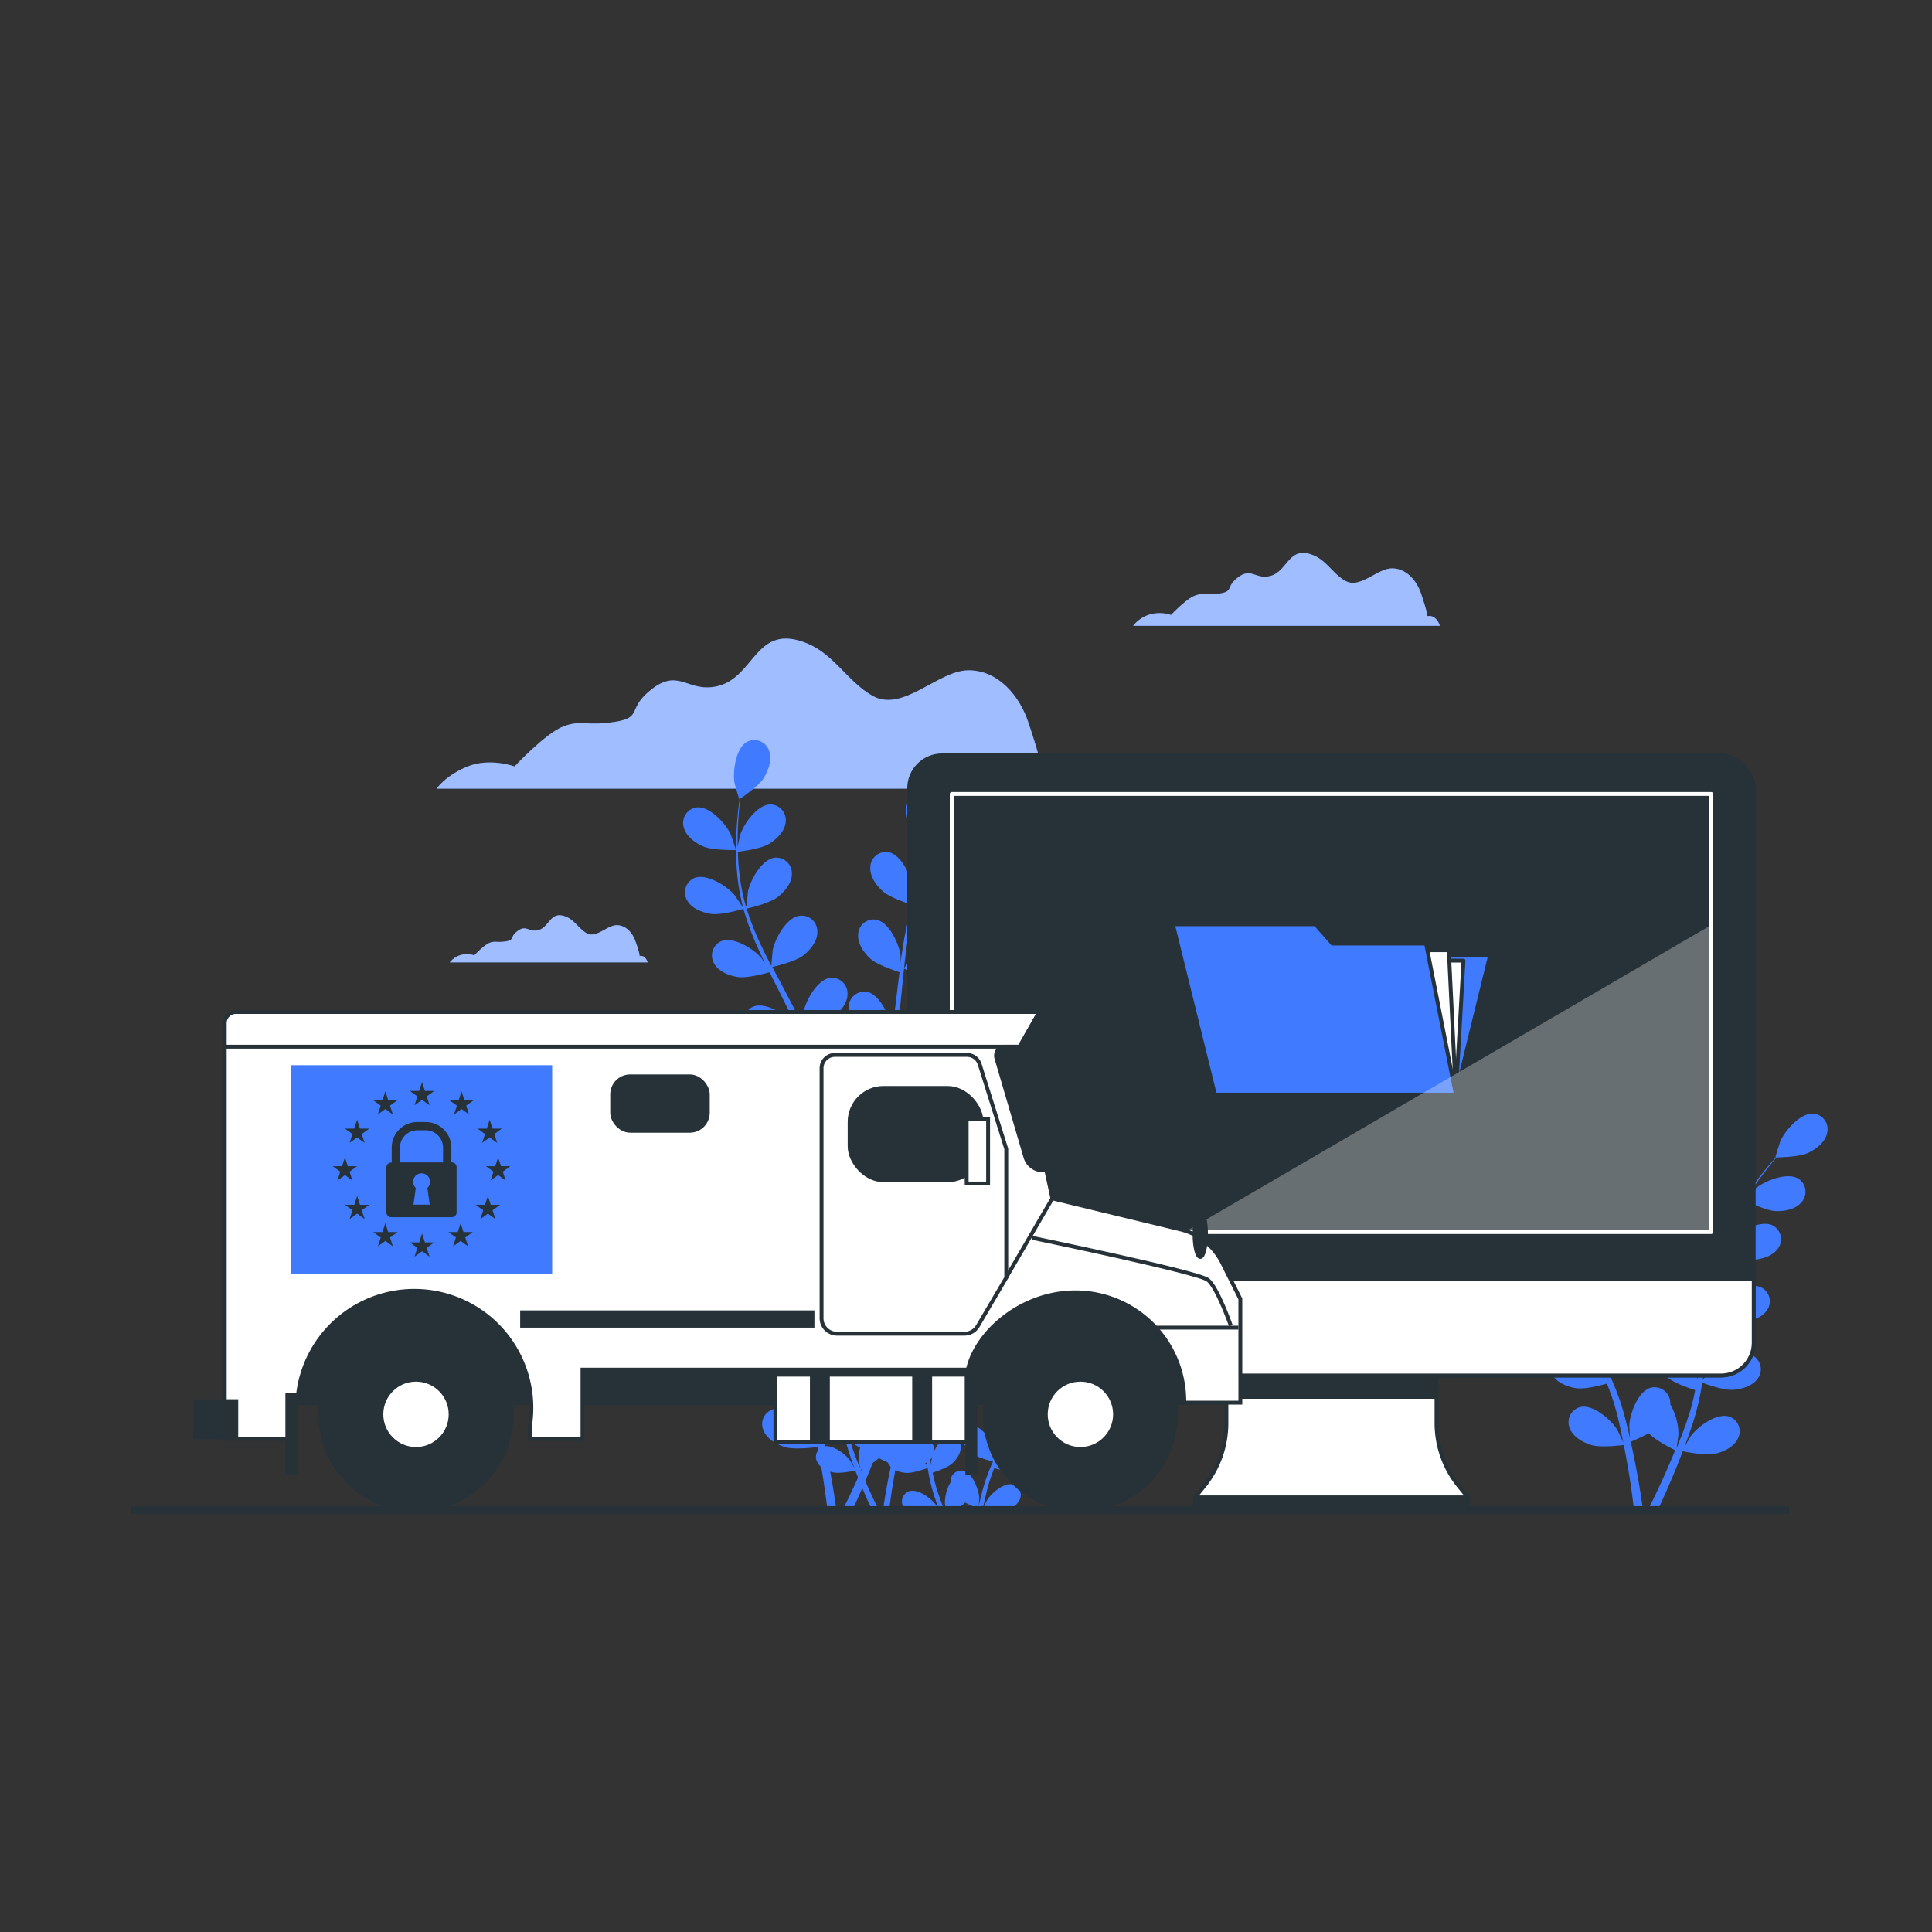 <svg xmlns="http://www.w3.org/2000/svg" xmlns:xlink="http://www.w3.org/1999/xlink" viewBox="0 0 500 500"><rect x="0" y="0" width="500" height="500" fill="#333333" stroke="none"/><defs><clipPath id="freepik--clip-path--inject-119"><path d="M371.77,368.36V350.28H317.39v18.08a25.84,25.84,0,0,1-5.77,16.25l-2.38,2.94h70.69l-2.38-2.94A25.85,25.85,0,0,1,371.77,368.36Z" style="fill:#fff;stroke:#263238;stroke-linecap:round;stroke-linejoin:round"></path></clipPath><clipPath id="freepik--clip-path-2--inject-119"><rect x="246.3" y="205.48" width="196.57" height="113.38" style="fill:#263238;stroke:#fff;stroke-linecap:round;stroke-linejoin:round"></rect></clipPath></defs><g id="freepik--Clouds--inject-119"><path d="M269.22,198.92c.9-.3-2.75-10.94-3.08-11.94-2.25-6.89-7.86-13.65-15.68-13.5s-16.84,11-24.65,6.6c-6.45-3.66-9.92-10.74-17-13.6-13.38-5.41-13.38,8.85-23.18,11.11-7.5,1.73-9.8-4.61-16.72.58s-2.31,7.49-9.8,8.65-8.65-.58-13.26,1.15-12.68,10.38-12.68,10.38-6.34-2.31-12.11,0-8.07,5.76-8.07,5.76H276.13S274.4,197.77,269.22,198.92Z" style="fill:#407BFF"></path><path d="M165.48,247.43c.28-.1-.86-3.44-1-3.75-.7-2.16-2.46-4.28-4.92-4.24s-5.28,3.47-7.73,2.08c-2-1.15-3.11-3.38-5.33-4.27-4.2-1.7-4.2,2.78-7.28,3.49-2.35.54-3.07-1.45-5.24.18s-.73,2.35-3.08,2.71-2.71-.18-4.16.36-4,3.26-4,3.26a5.93,5.93,0,0,0-3.8,0,5.68,5.68,0,0,0-2.53,1.81h51.19S167.11,247.07,165.48,247.43Z" style="fill:#407BFF"></path><path d="M369.29,159.48c.43-.15-1.35-5.33-1.5-5.81-1.1-3.35-3.83-6.65-7.64-6.57s-8.19,5.37-12,3.21c-3.14-1.78-4.83-5.23-8.27-6.62-6.51-2.63-6.52,4.31-11.29,5.41-3.64.84-4.77-2.24-8.13.28s-1.13,3.65-4.77,4.21-4.21-.28-6.46.56-6.17,5-6.17,5a9.27,9.27,0,0,0-5.89,0,8.8,8.8,0,0,0-3.93,2.81h79.4S371.81,158.92,369.29,159.48Z" style="fill:#407BFF"></path><g style="opacity:0.5"><path d="M269.22,198.92c.9-.3-2.75-10.94-3.08-11.94-2.25-6.89-7.86-13.65-15.68-13.5s-16.84,11-24.65,6.6c-6.45-3.66-9.92-10.74-17-13.6-13.38-5.41-13.38,8.85-23.18,11.11-7.5,1.73-9.8-4.61-16.72.58s-2.31,7.49-9.8,8.65-8.65-.58-13.26,1.15-12.68,10.38-12.68,10.38-6.34-2.31-12.11,0-8.07,5.76-8.07,5.76H276.13S274.4,197.77,269.22,198.92Z" style="fill:#fff"></path><path d="M165.48,247.43c.28-.1-.86-3.44-1-3.75-.7-2.16-2.46-4.28-4.92-4.24s-5.28,3.47-7.73,2.08c-2-1.15-3.11-3.38-5.33-4.27-4.2-1.7-4.2,2.78-7.28,3.49-2.35.54-3.07-1.45-5.24.18s-.73,2.35-3.08,2.71-2.71-.18-4.16.36-4,3.26-4,3.26a5.93,5.93,0,0,0-3.8,0,5.68,5.68,0,0,0-2.53,1.81h51.19S167.11,247.07,165.48,247.43Z" style="fill:#fff"></path><path d="M369.29,159.48c.43-.15-1.35-5.33-1.5-5.81-1.1-3.35-3.83-6.65-7.64-6.57s-8.19,5.37-12,3.21c-3.14-1.78-4.83-5.23-8.27-6.62-6.51-2.63-6.52,4.31-11.29,5.41-3.64.84-4.77-2.24-8.13.28s-1.13,3.65-4.77,4.21-4.21-.28-6.46.56-6.17,5-6.17,5a9.27,9.27,0,0,0-5.89,0,8.8,8.8,0,0,0-3.93,2.81h79.4S371.81,158.92,369.29,159.48Z" style="fill:#fff"></path></g></g><g id="freepik--Plants--inject-119"><path d="M451.47,309.85s1.09-4,1.13-4.26c.42-3-.54-9.13-3.63-10.62a4.06,4.06,0,0,0-5.52,2.44c-.82,2.28.23,5.06,1.47,7C446.38,306.64,451.47,309.85,451.47,309.85Z" style="fill:#407BFF"></path><path d="M390.65,308.53c2.45,1.07,8.47.94,8.47.94s-1.29-3.94-1.4-4.18c-1.32-2.76-5.49-7.32-8.89-6.86a4,4,0,0,0-3.25,5.08C386.14,305.87,388.55,307.61,390.65,308.53Z" style="fill:#407BFF"></path><path d="M400,296.33l.06,0c-.14,1-.27,2-.39,3.14-.21,2.1-.43,4.48-.49,7.08a75.67,75.67,0,0,0,.2,8.4,53.44,53.44,0,0,0,1.56,9.27l0,.11c-.53-.85-2.12-3.17-2.26-3.33-2-2.32-7.23-5.61-10.39-4.27a4.05,4.05,0,0,0-1.79,5.76c1.16,2.12,3.95,3.17,6.21,3.5,2.55.37,7.92-1.19,8.35-1.31a71.61,71.61,0,0,0,3.25,9c.74,1.71,1.54,3.41,2.36,5.1-.49-.71-.94-1.35-1-1.43-2-2.32-7.23-5.61-10.38-4.27a4.06,4.06,0,0,0-1.8,5.76c1.17,2.12,4,3.16,6.22,3.49s6.89-.9,8.11-1.24c.32.65.63,1.3,1,1.94,1.55,3.09,3.12,6.18,4.56,9.24.5,1.09,1,2.17,1.43,3.25-.43-.63-.81-1.17-.87-1.24-2-2.32-7.23-5.61-10.38-4.27a4,4,0,0,0-1.8,5.76c1.16,2.12,3.95,3.17,6.21,3.5s6.45-.79,7.9-1.19c.44,1.13.88,2.25,1.26,3.36.24.76.53,1.48.73,2.26s.43,1.52.64,2.28c.35,1.46.72,3,1,4.41.22,1,.41,1.95.6,2.91-.49-1.08-1.5-3.18-1.6-3.35-1.63-2.59-6.3-6.64-9.62-5.79a4.06,4.06,0,0,0-2.65,5.42c.83,2.27,3.43,3.73,5.61,4.4,2.41.74,7.74.06,8.4,0,.32,1.6.62,3.15.87,4.62.82,4.61,1.34,8.55,1.69,11.47h2.31c-.42-3-1.05-7.05-2-11.85-.32-1.62-.69-3.34-1.09-5.1a45,45,0,0,0,4.68-2.2c1.76,1.89,6.25,4.12,6.83,4.4-.61,1.5-1.22,3-1.82,4.32-1.84,4.26-3.56,7.81-4.87,10.43h2.52c1.2-2.56,2.66-5.81,4.22-9.64.63-1.52,1.27-3.16,1.91-4.85.65.13,5.92,1.2,8.38.65,2.23-.51,4.93-1.77,5.92-4a4,4,0,0,0-2.23-5.6c-3.25-1.09-8.21,2.59-10,5.06-.1.14-1.09,1.85-1.69,2.93.25-.69.51-1.36.77-2.08.52-1.41,1-2.83,1.51-4.36.23-.75.45-1.51.68-2.27s.4-1.58.61-2.37c.44-1.86.8-3.76,1.12-5.68,1.23.45,5.65,2,7.94,1.83s5.14-1,6.46-3a4.06,4.06,0,0,0-1.36-5.88c-3-1.57-8.5,1.33-10.67,3.49-.14.13-1.52,1.85-2.26,2.82.18-1.16.37-2.32.52-3.49.42-3.4.74-6.85,1.07-10.29l.33-3.16c.44.17,5.65,2.11,8.22,1.93,2.28-.16,5.14-1,6.46-3a4,4,0,0,0-1.37-5.87c-3-1.57-8.5,1.32-10.67,3.48-.16.16-2.15,2.64-2.62,3.3.25-2.31.51-4.62.86-6.88a71.82,71.82,0,0,1,2-9.05c.2.08,5.64,2.13,8.26,1.95,2.28-.16,5.14-1,6.46-3a4.05,4.05,0,0,0-1.36-5.87c-3-1.57-8.51,1.32-10.67,3.48-.15.14-1.66,2-2.36,3l-.17-.09a52.19,52.19,0,0,1,3.59-8.6c.78-1.52,1.61-2.93,2.45-4.29,1,.49,5.44,2.66,7.82,2.75s5.22-.43,6.75-2.3a4.05,4.05,0,0,0-.7-6c-2.86-1.89-8.6.39-11,2.29-.13.11-1.34,1.31-2.21,2.19.39-.6.78-1.24,1.16-1.81,1.44-2.16,2.88-4.05,4.18-5.71.74-.94,1.43-1.77,2.08-2.55,1.21,0,6.06-.17,8.18-1.16s4.43-2.78,4.93-5.15a4.05,4.05,0,0,0-3.39-5c-3.41-.37-7.46,4.3-8.7,7.1-.11.24-1.36,4.21-1.29,4.21h.07c-.64.73-1.33,1.52-2.06,2.4-1.33,1.64-2.82,3.5-4.3,5.64a72.23,72.23,0,0,0-4.47,7.11,53,53,0,0,0-3.82,8.59l0,.11c0-1,0-3.81-.05-4-.4-3-2.94-8.66-6.31-9.28a4,4,0,0,0-4.67,3.81c-.2,2.41,1.55,4.82,3.25,6.35,1.92,1.71,7.26,3.37,7.68,3.51a72.14,72.14,0,0,0-2.25,9.3c-.33,1.83-.6,3.69-.85,5.56,0-.87,0-1.65-.05-1.76-.39-3-2.93-8.66-6.3-9.28a4.06,4.06,0,0,0-4.68,3.81c-.19,2.41,1.55,4.82,3.26,6.34s6.25,3.06,7.45,3.44c-.09.72-.19,1.43-.27,2.15-.41,3.44-.81,6.87-1.3,10.22-.17,1.19-.38,2.34-.59,3.5,0-.77,0-1.42,0-1.52-.4-3-2.94-8.66-6.31-9.28a4.06,4.06,0,0,0-4.68,3.81c-.19,2.41,1.55,4.82,3.26,6.35s5.81,2.9,7.23,3.36c-.25,1.18-.49,2.37-.79,3.5-.22.77-.38,1.52-.64,2.28s-.49,1.51-.73,2.26c-.51,1.41-1,2.87-1.57,4.24-.37.95-.73,1.86-1.1,2.77.19-1.18.5-3.49.5-3.68a15.67,15.67,0,0,0-2.11-7.66,5.43,5.43,0,0,0-.05-.9,4.07,4.07,0,0,0-5-3.44c-3.31.89-5.41,6.7-5.57,9.75,0,.18.11,2.15.21,3.39-.17-.72-.32-1.42-.51-2.16-.34-1.47-.73-2.92-1.14-4.48-.23-.75-.46-1.5-.69-2.27s-.53-1.53-.8-2.31c-.65-1.79-1.41-3.57-2.2-5.35,1.28-.31,5.81-1.47,7.64-2.86s3.73-3.67,3.71-6.09a4,4,0,0,0-4.37-4.15c-3.41.37-6.37,5.8-7,8.79,0,.19-.24,2.39-.33,3.6-.49-1.07-1-2.13-1.5-3.19-1.52-3.07-3.16-6.13-4.77-9.18-.5-.94-1-1.88-1.47-2.81.46-.11,5.88-1.36,7.91-2.93,1.82-1.39,3.74-3.67,3.72-6.08a4.06,4.06,0,0,0-4.38-4.16c-3.4.37-6.36,5.8-7,8.8,0,.22-.33,3.39-.36,4.2-1.07-2.07-2.12-4.14-3.08-6.22a72.27,72.27,0,0,1-3.34-8.63c.21-.05,5.88-1.34,8-2.94,1.81-1.39,3.73-3.67,3.71-6.09a4.06,4.06,0,0,0-4.38-4.15c-3.4.37-6.36,5.8-7,8.8,0,.19-.26,2.6-.33,3.75l-.2,0a51.66,51.66,0,0,1-1.74-9.14c-.19-1.71-.28-3.34-.33-4.94,1.08-.13,6-.78,8.05-2s4.11-3.23,4.36-5.64a4.07,4.07,0,0,0-3.9-4.61c-3.42,0-7,5.07-7.9,8-.05.15-.39,1.82-.63,3,0-.72,0-1.46,0-2.15,0-2.6.17-5,.33-7.07.1-1.19.22-2.27.34-3.27,1-.69,5-3.48,6.17-5.48s2.16-4.77,1.27-7a4.06,4.06,0,0,0-5.58-2.29c-3,1.57-3.84,7.7-3.34,10.72C398.78,292.37,399.92,296.37,400,296.33Z" style="fill:#407BFF"></path><path d="M242.84,220.39s1.09-4,1.13-4.26c.42-3-.55-9.13-3.63-10.62a4,4,0,0,0-5.52,2.44c-.83,2.27.22,5.06,1.46,7C237.74,217.18,242.83,220.38,242.84,220.39Z" style="fill:#407BFF"></path><path d="M182,219.06c2.46,1.08,8.47.94,8.48.94s-1.29-3.93-1.41-4.17c-1.32-2.76-5.49-7.32-8.88-6.86a4.06,4.06,0,0,0-3.26,5.08C177.51,216.4,179.92,218.15,182,219.06Z" style="fill:#407BFF"></path><path d="M191.34,206.87l.06,0c-.13,1-.26,2-.39,3.14-.2,2.1-.42,4.47-.48,7.07a71.06,71.06,0,0,0,.2,8.4,52.31,52.31,0,0,0,1.55,9.27s0,.08,0,.11c-.54-.85-2.13-3.16-2.27-3.33-2-2.31-7.23-5.6-10.38-4.27a4.06,4.06,0,0,0-1.8,5.76c1.17,2.12,4,3.17,6.22,3.5,2.55.37,7.91-1.18,8.34-1.31a71.25,71.25,0,0,0,3.26,9c.73,1.71,1.53,3.41,2.35,5.1-.49-.72-.93-1.36-1-1.44-2-2.31-7.23-5.61-10.39-4.27a4.06,4.06,0,0,0-1.79,5.76c1.16,2.12,3.95,3.17,6.21,3.5s6.9-.9,8.11-1.24l1,1.94c1.56,3.09,3.12,6.17,4.56,9.24.51,1.08,1,2.16,1.44,3.25-.44-.64-.81-1.17-.88-1.25-2-2.31-7.22-5.6-10.38-4.26a4,4,0,0,0-1.79,5.76c1.16,2.11,3.95,3.16,6.21,3.49s6.45-.78,7.89-1.18c.44,1.12.89,2.25,1.27,3.35.24.77.53,1.48.73,2.26l.63,2.28c.35,1.47.72,3,1,4.41.22,1,.41,1.95.61,2.91-.49-1.08-1.5-3.18-1.61-3.34-1.63-2.59-6.3-6.64-9.62-5.79a4,4,0,0,0-2.64,5.42c.83,2.27,3.42,3.73,5.61,4.4,2.41.73,7.73.06,8.4,0,.32,1.59.61,3.14.87,4.61.81,4.62,1.34,8.55,1.69,11.48h2.3c-.41-3-1-7.05-2-11.85-.32-1.62-.69-3.34-1.09-5.11a42.68,42.68,0,0,0,4.69-2.2c1.75,1.9,6.25,4.12,6.83,4.4-.61,1.51-1.22,3-1.82,4.33-1.85,4.26-3.56,7.8-4.88,10.43h2.52c1.2-2.56,2.67-5.82,4.23-9.64.63-1.52,1.27-3.17,1.91-4.86.64.14,5.92,1.21,8.37.65,2.23-.5,4.93-1.76,5.93-4a4.06,4.06,0,0,0-2.24-5.61c-3.25-1.09-8.2,2.6-10,5.06-.11.15-1.09,1.85-1.7,2.94.26-.69.52-1.36.78-2.08.51-1.41,1-2.84,1.51-4.37.22-.75.45-1.5.68-2.27s.4-1.57.61-2.37c.44-1.85.79-3.75,1.11-5.68,1.24.45,5.66,2,8,1.83s5.14-1,6.46-3a4.06,4.06,0,0,0-1.36-5.88c-3.05-1.57-8.51,1.32-10.68,3.48-.13.14-1.51,1.86-2.25,2.82.18-1.16.37-2.31.51-3.49.42-3.39.74-6.85,1.08-10.29.1-1.05.22-2.1.33-3.15.44.16,5.65,2.1,8.21,1.92,2.28-.16,5.14-1,6.46-3a4.06,4.06,0,0,0-1.36-5.88c-3-1.57-8.5,1.33-10.67,3.48-.17.17-2.15,2.65-2.62,3.31.24-2.32.51-4.62.86-6.88a71.43,71.43,0,0,1,2-9.05c.21.08,5.64,2.13,8.27,1.94,2.28-.16,5.14-1,6.46-3a4.06,4.06,0,0,0-1.37-5.88c-3-1.57-8.5,1.33-10.67,3.48-.14.15-1.65,2-2.35,2.95l-.18-.09a52.09,52.09,0,0,1,3.6-8.59c.78-1.52,1.61-2.94,2.44-4.3,1,.49,5.45,2.66,7.83,2.76s5.22-.43,6.75-2.3a4.05,4.05,0,0,0-.71-6c-2.85-1.9-8.6.38-11,2.29-.13.1-1.33,1.3-2.2,2.19.39-.61.78-1.24,1.16-1.82,1.43-2.15,2.88-4,4.17-5.7.75-.94,1.44-1.78,2.09-2.55,1.2,0,6.05-.17,8.17-1.16s4.43-2.79,4.93-5.15a4,4,0,0,0-3.39-5c-3.4-.37-7.45,4.3-8.69,7.09-.11.24-1.36,4.21-1.3,4.21h.08c-.65.73-1.33,1.53-2.06,2.41-1.33,1.63-2.82,3.49-4.31,5.63a72.43,72.43,0,0,0-4.47,7.12,52.62,52.62,0,0,0-3.81,8.59l0,.11c0-1,0-3.81-.06-4-.39-3-2.93-8.66-6.3-9.29a4.06,4.06,0,0,0-4.68,3.82c-.2,2.41,1.55,4.82,3.26,6.34,1.92,1.72,7.25,3.38,7.68,3.51a71.91,71.91,0,0,0-2.26,9.31c-.32,1.83-.6,3.69-.85,5.55,0-.87,0-1.64,0-1.75-.39-3-2.94-8.67-6.31-9.29a4,4,0,0,0-4.67,3.81c-.2,2.41,1.55,4.83,3.25,6.35s6.25,3,7.45,3.44c-.08.71-.18,1.43-.27,2.14-.41,3.44-.8,6.87-1.29,10.23-.18,1.18-.39,2.34-.6,3.5,0-.77,0-1.42,0-1.52-.39-3-2.94-8.67-6.3-9.29a4.05,4.05,0,0,0-4.68,3.82c-.2,2.41,1.55,4.82,3.25,6.34s5.81,2.9,7.24,3.37c-.25,1.18-.5,2.36-.79,3.49-.22.77-.38,1.53-.64,2.29s-.49,1.51-.73,2.25c-.52,1.42-1,2.88-1.58,4.25-.36,1-.73,1.85-1.09,2.76.18-1.17.5-3.48.5-3.68a15.81,15.81,0,0,0-2.11-7.66,4.44,4.44,0,0,0-.06-.89,4,4,0,0,0-4.95-3.44c-3.32.88-5.42,6.69-5.57,9.75,0,.18.11,2.14.2,3.38-.17-.72-.32-1.42-.5-2.16-.35-1.46-.74-2.91-1.15-4.48-.23-.74-.45-1.5-.68-2.26s-.54-1.54-.8-2.32c-.66-1.79-1.41-3.57-2.21-5.35,1.29-.3,5.82-1.46,7.64-2.86s3.74-3.67,3.72-6.08a4.06,4.06,0,0,0-4.38-4.15c-3.41.37-6.36,5.79-7,8.79,0,.18-.24,2.38-.33,3.59-.48-1.06-1-2.13-1.49-3.19-1.52-3.06-3.16-6.12-4.78-9.18-.5-.93-1-1.87-1.47-2.81.46-.1,5.88-1.36,7.92-2.92,1.81-1.39,3.74-3.67,3.72-6.09A4.06,4.06,0,0,0,207,237c-3.41.37-6.36,5.8-7,8.79-.05.23-.33,3.39-.37,4.2-1.07-2.06-2.12-4.13-3.07-6.21a70.74,70.74,0,0,1-3.34-8.64c.21,0,5.87-1.33,8-2.94,1.81-1.39,3.74-3.66,3.72-6.08a4.06,4.06,0,0,0-4.38-4.15c-3.41.37-6.36,5.79-7,8.79,0,.2-.26,2.61-.34,3.76l-.19,0a52.73,52.73,0,0,1-1.75-9.15c-.19-1.7-.27-3.34-.32-4.93,1.08-.13,6-.79,8-2s4.12-3.24,4.37-5.64a4.06,4.06,0,0,0-3.9-4.61c-3.43,0-7,5.06-7.9,8-.06.16-.4,1.83-.63,3,0-.72,0-1.46,0-2.15,0-2.59.17-5,.34-7.06.1-1.19.21-2.27.33-3.28,1-.68,5-3.48,6.17-5.48s2.17-4.76,1.28-7a4.05,4.05,0,0,0-5.58-2.29c-3.05,1.57-3.85,7.69-3.34,10.71C190.14,202.9,191.29,206.9,191.34,206.87Z" style="fill:#407BFF"></path><path d="M242.84,310.39s1.09-4,1.13-4.26c.42-3-.55-9.13-3.63-10.62a4,4,0,0,0-5.52,2.44c-.83,2.27.22,5.06,1.46,7C237.74,307.18,242.83,310.38,242.84,310.39Z" style="fill:#407BFF"></path><path d="M182,309.06c2.46,1.08,8.47.94,8.48.94s-1.29-3.93-1.41-4.17c-1.32-2.76-5.49-7.32-8.88-6.86a4.06,4.06,0,0,0-3.26,5.08C177.51,306.4,179.92,308.15,182,309.06Z" style="fill:#407BFF"></path><path d="M191.34,296.87l.06,0c-.13,1-.26,2-.39,3.14-.2,2.1-.42,4.47-.48,7.07a71.06,71.06,0,0,0,.2,8.4,52.31,52.31,0,0,0,1.55,9.27s0,.08,0,.11c-.54-.85-2.13-3.16-2.27-3.33-2-2.31-7.23-5.6-10.38-4.27a4.06,4.06,0,0,0-1.8,5.76c1.17,2.12,4,3.17,6.22,3.5,2.55.37,7.91-1.18,8.34-1.31a71.25,71.25,0,0,0,3.26,9c.73,1.71,1.53,3.41,2.35,5.1-.49-.72-.93-1.36-1-1.44-2-2.31-7.23-5.61-10.39-4.27a4.06,4.06,0,0,0-1.79,5.76c1.16,2.12,3.95,3.17,6.21,3.5s6.9-.9,8.11-1.24l1,1.94c1.56,3.09,3.12,6.17,4.56,9.24.51,1.08,1,2.16,1.44,3.25-.44-.64-.81-1.17-.88-1.25-2-2.31-7.22-5.6-10.38-4.26a4,4,0,0,0-1.79,5.76c1.16,2.11,3.95,3.16,6.21,3.49s6.45-.78,7.89-1.18c.44,1.12.89,2.25,1.27,3.35.24.77.53,1.48.73,2.26l.63,2.28c.35,1.47.72,3,1,4.41.22,1,.41,1.95.61,2.91-.49-1.08-1.5-3.18-1.61-3.34-1.63-2.59-6.3-6.64-9.62-5.79a4,4,0,0,0-2.64,5.42c.83,2.27,3.42,3.73,5.61,4.4,2.41.73,7.73.06,8.4,0,.32,1.59.61,3.14.87,4.61.81,4.62,1.34,8.55,1.69,11.48h2.3c-.41-3-1-7.05-2-11.85-.32-1.62-.69-3.34-1.09-5.11a42.68,42.68,0,0,0,4.69-2.2c1.75,1.9,6.25,4.12,6.83,4.4-.61,1.51-1.22,3-1.82,4.33-1.85,4.26-3.56,7.8-4.88,10.43h2.52c1.2-2.56,2.67-5.82,4.23-9.64.63-1.52,1.27-3.17,1.91-4.86.64.14,5.92,1.21,8.37.65,2.23-.5,4.93-1.76,5.93-4a4.06,4.06,0,0,0-2.24-5.61c-3.25-1.09-8.2,2.6-10,5.06-.11.15-1.09,1.85-1.7,2.94.26-.69.52-1.36.78-2.08.51-1.41,1-2.84,1.51-4.37.22-.75.45-1.5.68-2.27s.4-1.57.61-2.37c.44-1.85.79-3.75,1.11-5.68,1.24.45,5.66,2,8,1.83s5.14-1,6.46-3a4.06,4.06,0,0,0-1.36-5.88c-3.05-1.57-8.51,1.32-10.68,3.48-.13.14-1.51,1.86-2.25,2.82.18-1.16.37-2.31.51-3.49.42-3.39.74-6.85,1.08-10.29.1-1.05.22-2.1.33-3.15.44.16,5.65,2.1,8.21,1.92,2.28-.16,5.14-1,6.46-3a4.06,4.06,0,0,0-1.36-5.88c-3-1.57-8.5,1.33-10.67,3.48-.17.17-2.15,2.65-2.62,3.31.24-2.32.51-4.62.86-6.88a71.43,71.43,0,0,1,2-9.05c.21.08,5.64,2.13,8.27,1.94,2.28-.16,5.14-1,6.46-3a4.06,4.06,0,0,0-1.37-5.88c-3-1.57-8.5,1.33-10.67,3.48-.14.15-1.65,2-2.35,2.95l-.18-.09a52.09,52.09,0,0,1,3.6-8.59c.78-1.52,1.61-2.94,2.44-4.3,1,.49,5.45,2.66,7.83,2.76s5.22-.43,6.75-2.3a4.05,4.05,0,0,0-.71-6c-2.85-1.9-8.6.38-11,2.29-.13.1-1.33,1.3-2.2,2.19.39-.61.78-1.24,1.16-1.82,1.43-2.15,2.88-4,4.17-5.7.75-.94,1.44-1.78,2.09-2.55,1.2,0,6.05-.17,8.17-1.16s4.43-2.79,4.93-5.15a4,4,0,0,0-3.39-5c-3.4-.37-7.45,4.3-8.69,7.09-.11.24-1.36,4.21-1.3,4.21h.08c-.65.73-1.33,1.53-2.06,2.41-1.33,1.63-2.82,3.49-4.31,5.63a72.43,72.43,0,0,0-4.47,7.12,52.62,52.62,0,0,0-3.81,8.59l0,.11c0-1,0-3.81-.06-4-.39-3-2.93-8.66-6.3-9.29a4.06,4.06,0,0,0-4.68,3.82c-.2,2.41,1.55,4.82,3.26,6.34,1.92,1.72,7.25,3.38,7.68,3.51a71.91,71.91,0,0,0-2.26,9.31c-.32,1.83-.6,3.69-.85,5.55,0-.87,0-1.64,0-1.75-.39-3-2.94-8.67-6.31-9.29a4,4,0,0,0-4.67,3.81c-.2,2.41,1.55,4.83,3.25,6.35s6.25,3.05,7.45,3.44c-.08.71-.18,1.43-.27,2.14-.41,3.44-.8,6.87-1.29,10.23-.18,1.18-.39,2.34-.6,3.5,0-.77,0-1.42,0-1.52-.39-3-2.94-8.67-6.3-9.29a4.05,4.05,0,0,0-4.68,3.82c-.2,2.41,1.55,4.82,3.25,6.34s5.81,2.9,7.24,3.37c-.25,1.18-.5,2.36-.79,3.49-.22.77-.38,1.53-.64,2.29s-.49,1.51-.73,2.25c-.52,1.42-1,2.88-1.58,4.25-.36,1-.73,1.85-1.09,2.76.18-1.17.5-3.48.5-3.68a15.81,15.81,0,0,0-2.11-7.66,4.44,4.44,0,0,0-.06-.89,4,4,0,0,0-4.95-3.44c-3.32.88-5.42,6.69-5.57,9.75,0,.18.11,2.14.2,3.38-.17-.72-.32-1.42-.5-2.16-.35-1.46-.74-2.91-1.15-4.48-.23-.74-.45-1.5-.68-2.26s-.54-1.54-.8-2.32c-.66-1.79-1.41-3.57-2.21-5.35,1.29-.3,5.82-1.46,7.64-2.86s3.74-3.67,3.72-6.08a4.06,4.06,0,0,0-4.38-4.15c-3.41.37-6.36,5.79-7,8.79,0,.18-.24,2.38-.33,3.59-.48-1.06-1-2.13-1.49-3.19-1.52-3.06-3.16-6.12-4.78-9.18-.5-.93-1-1.87-1.47-2.81.46-.1,5.88-1.36,7.92-2.92,1.81-1.4,3.74-3.67,3.72-6.09A4.06,4.06,0,0,0,207,327c-3.41.37-6.36,5.8-7,8.79-.05.23-.33,3.39-.37,4.2-1.07-2.06-2.12-4.13-3.07-6.21a70.74,70.74,0,0,1-3.34-8.64c.21-.05,5.87-1.33,8-2.94,1.81-1.39,3.74-3.66,3.72-6.08a4.06,4.06,0,0,0-4.38-4.15c-3.41.37-6.36,5.79-7,8.79,0,.2-.26,2.61-.34,3.76l-.19,0a52.73,52.73,0,0,1-1.75-9.15c-.19-1.7-.27-3.34-.32-4.93,1.08-.13,6-.79,8-2s4.12-3.24,4.37-5.64a4.06,4.06,0,0,0-3.9-4.61c-3.43,0-7,5.06-7.9,8-.06.16-.4,1.83-.63,3,0-.72,0-1.46,0-2.15,0-2.59.17-5,.34-7.06.1-1.19.21-2.27.33-3.28,1-.68,5-3.48,6.17-5.48s2.17-4.76,1.28-7a4.05,4.05,0,0,0-5.58-2.29c-3.05,1.57-3.85,7.69-3.34,10.71C190.14,292.9,191.29,296.9,191.34,296.87Z" style="fill:#407BFF"></path><path d="M210.24,335s-.75-2.76-.78-2.95c-.29-2.09.38-6.32,2.51-7.35a2.82,2.82,0,0,1,3.83,1.69c.57,1.57-.16,3.5-1,4.83C213.77,332.79,210.25,335,210.24,335Z" style="fill:#407BFF"></path><path d="M252.38,334.1c-1.71.74-5.87.65-5.87.65s.89-2.73,1-2.89c.91-1.92,3.8-5.07,6.16-4.76a2.81,2.81,0,0,1,2.25,3.52C255.5,332.25,253.83,333.46,252.38,334.1Z" style="fill:#407BFF"></path><path d="M245.91,325.65l0,0c.1.67.19,1.39.27,2.18.15,1.45.3,3.1.34,4.9a52.85,52.85,0,0,1-.14,5.82,36,36,0,0,1-1.08,6.42.19.19,0,0,0,0,.07c.37-.58,1.47-2.19,1.57-2.3,1.38-1.6,5-3.89,7.19-3a2.81,2.81,0,0,1,1.24,4c-.8,1.47-2.73,2.2-4.3,2.42-1.77.26-5.48-.82-5.78-.9a51.26,51.26,0,0,1-2.25,6.23c-.52,1.19-1.07,2.37-1.64,3.54.34-.5.65-.94.7-1,1.39-1.6,5-3.88,7.19-2.95a2.8,2.8,0,0,1,1.25,4c-.81,1.46-2.74,2.19-4.31,2.42s-4.78-.63-5.62-.86l-.66,1.34c-1.08,2.14-2.16,4.28-3.16,6.4-.35.75-.67,1.5-1,2.25l.6-.86c1.39-1.6,5-3.88,7.19-2.95a2.8,2.8,0,0,1,1.25,4c-.81,1.46-2.74,2.19-4.31,2.42s-4.46-.54-5.46-.82c-.31.78-.62,1.55-.88,2.32-.17.53-.37,1-.51,1.57s-.29,1-.44,1.58c-.24,1-.5,2.05-.71,3.05-.15.69-.29,1.35-.42,2,.34-.75,1-2.21,1.11-2.32,1.13-1.79,4.36-4.6,6.66-4a2.81,2.81,0,0,1,1.84,3.75c-.58,1.58-2.38,2.59-3.89,3.05-1.67.51-5.36,0-5.82,0-.22,1.1-.42,2.18-.6,3.2-.56,3.19-.93,5.92-1.17,8h-1.6c.29-2.07.73-4.89,1.39-8.21.22-1.12.48-2.32.75-3.54a29.32,29.32,0,0,1-3.24-1.52,21.07,21.07,0,0,1-4.73,3.05c.42,1,.84,2.05,1.26,3,1.28,2.95,2.46,5.41,3.38,7.23h-1.75c-.83-1.78-1.85-4-2.93-6.68-.43-1.06-.88-2.19-1.32-3.36-.45.09-4.1.83-5.8.45s-3.42-1.23-4.11-2.75a2.81,2.81,0,0,1,1.55-3.88c2.25-.76,5.69,1.8,6.94,3.5.08.1.76,1.28,1.18,2l-.54-1.44c-.36-1-.68-2-1-3-.16-.52-.31-1-.47-1.57s-.28-1.09-.43-1.65c-.3-1.28-.55-2.6-.77-3.93-.86.31-3.92,1.38-5.5,1.27s-3.56-.69-4.48-2.1a2.81,2.81,0,0,1,1-4.07c2.1-1.09,5.89.92,7.39,2.41.09.1,1.05,1.29,1.56,2-.12-.81-.25-1.6-.35-2.42-.3-2.35-.52-4.74-.75-7.13-.07-.73-.15-1.46-.23-2.18-.3.11-3.91,1.46-5.69,1.33-1.58-.11-3.56-.69-4.47-2.09a2.81,2.81,0,0,1,.94-4.08c2.11-1.08,5.89.92,7.39,2.42.12.11,1.49,1.83,1.82,2.28-.17-1.6-.35-3.19-.6-4.76a48.05,48.05,0,0,0-1.37-6.27c-.14.06-3.9,1.48-5.72,1.35-1.58-.11-3.56-.69-4.48-2.1a2.81,2.81,0,0,1,.95-4.07c2.11-1.09,5.89.92,7.39,2.41.1.1,1.15,1.41,1.63,2.05l.12-.07a35.52,35.52,0,0,0-2.49-5.95c-.54-1.05-1.11-2-1.69-3-.68.33-3.77,1.84-5.42,1.9s-3.62-.29-4.68-1.59a2.81,2.81,0,0,1,.49-4.15c2-1.31,6,.27,7.61,1.59.09.07.93.9,1.53,1.51l-.8-1.25c-1-1.5-2-2.81-2.89-4-.52-.65-1-1.22-1.45-1.76-.83,0-4.19-.12-5.66-.81s-3.07-1.92-3.42-3.56a2.81,2.81,0,0,1,2.35-3.46c2.36-.26,5.16,3,6,4.91.07.17.93,2.92.89,2.92h0c.45.51.92,1.06,1.42,1.67.93,1.13,2,2.42,3,3.9a50.6,50.6,0,0,1,3.09,4.93,35.94,35.94,0,0,1,2.65,5.95s0,.05,0,.08c0-.7,0-2.64,0-2.79.27-2.1,2-6,4.36-6.44a2.81,2.81,0,0,1,3.24,2.64c.14,1.67-1.07,3.35-2.25,4.4-1.33,1.19-5,2.34-5.32,2.43a49,49,0,0,1,1.56,6.45c.23,1.27.41,2.55.59,3.85,0-.61,0-1.14,0-1.22.27-2.1,2-6,4.37-6.43a2.81,2.81,0,0,1,3.24,2.64c.13,1.67-1.08,3.34-2.26,4.39s-4.33,2.12-5.16,2.38c.06.5.13,1,.19,1.49.28,2.38.56,4.76.9,7.09.11.82.26,1.62.41,2.42,0-.53,0-1,0-1.05.27-2.1,2-6,4.36-6.44a2.81,2.81,0,0,1,3.24,2.65c.14,1.67-1.07,3.34-2.25,4.39s-4,2-5,2.33c.17.82.34,1.64.55,2.43.15.53.26,1.05.44,1.58s.34,1,.5,1.56c.36,1,.72,2,1.09,2.94l.76,1.92c-.12-.82-.34-2.42-.34-2.55a10.78,10.78,0,0,1,1.46-5.31,2.59,2.59,0,0,1,0-.62,2.8,2.8,0,0,1,3.43-2.38c2.29.61,3.75,4.63,3.86,6.75,0,.13-.08,1.49-.14,2.35.11-.5.22-1,.34-1.5.24-1,.51-2,.8-3.1.16-.52.31-1,.47-1.57s.37-1.07.56-1.61c.45-1.24,1-2.47,1.52-3.7-.88-.21-4-1-5.29-2s-2.58-2.54-2.57-4.22a2.8,2.8,0,0,1,3-2.87c2.36.25,4.41,4,4.84,6.09,0,.13.16,1.65.22,2.49.34-.74.67-1.48,1-2.21,1-2.13,2.19-4.24,3.31-6.36.34-.65.68-1.3,1-1.95-.31-.07-4.07-.94-5.48-2S232,351.07,232,349.4a2.82,2.82,0,0,1,3-2.88c2.36.26,4.4,4,4.83,6.09,0,.16.23,2.35.26,2.91.74-1.43,1.47-2.86,2.13-4.3a50.68,50.68,0,0,0,2.31-6c-.15,0-4.07-.93-5.51-2-1.26-1-2.59-2.54-2.58-4.21a2.81,2.81,0,0,1,3-2.88c2.36.26,4.41,4,4.84,6.09,0,.14.18,1.81.23,2.6l.14,0a36.35,36.35,0,0,0,1.2-6.34c.14-1.18.2-2.31.23-3.42-.75-.09-4.16-.54-5.57-1.4s-2.85-2.24-3-3.9a2.81,2.81,0,0,1,2.69-3.2c2.38,0,4.83,3.51,5.48,5.53,0,.11.27,1.26.43,2.1,0-.49,0-1,0-1.49,0-1.79-.12-3.43-.23-4.89-.07-.83-.15-1.57-.23-2.27-.69-.47-3.44-2.41-4.28-3.79s-1.5-3.31-.88-4.86a2.8,2.8,0,0,1,3.86-1.59c2.11,1.09,2.67,5.33,2.32,7.42C246.75,322.9,246,325.67,245.91,325.65Z" style="fill:#407BFF"></path><path d="M232.54,346.63s-.75-2.77-.78-2.95c-.29-2.1.38-6.33,2.51-7.36A2.82,2.82,0,0,1,238.1,338c.57,1.58-.16,3.51-1,4.84C236.07,344.41,232.55,346.63,232.54,346.63Z" style="fill:#407BFF"></path><path d="M274.68,345.71c-1.71.75-5.87.65-5.87.65s.89-2.72,1-2.89c.91-1.91,3.8-5.07,6.16-4.75a2.81,2.81,0,0,1,2.25,3.52C277.8,343.87,276.13,345.08,274.68,345.71Z" style="fill:#407BFF"></path><path d="M249.39,380.64A2.81,2.81,0,0,0,246,383a2.56,2.56,0,0,0,0,.62,10.77,10.77,0,0,0-1.46,5.3c0,.11.12,1.05.24,1.85h2.38a12.51,12.51,0,0,0,2.63-1.92,30.12,30.12,0,0,0,3.24,1.53c0,.13-.06.26-.08.39h7.77a5.43,5.43,0,0,0,3.25-2.82,2.82,2.82,0,0,0-1.84-3.76c-2.3-.58-5.53,2.22-6.66,4-.07.11-.77,1.56-1.11,2.31.13-.66.27-1.32.42-2,.21-1,.47-2,.71-3.06.15-.52.3-1.05.44-1.58s.34-1,.51-1.56c.26-.77.57-1.55.87-2.33,1,.28,3.95,1,5.47.82s3.5-.95,4.31-2.42a2.81,2.81,0,0,0-1.25-4c-2.18-.93-5.8,1.36-7.19,3-.05.05-.3.42-.6.86.32-.75.64-1.5,1-2.25,1-2.13,2.08-4.26,3.16-6.4l.66-1.35c.84.24,4,1.1,5.62.86s3.5-1,4.31-2.42a2.81,2.81,0,0,0-1.25-4c-2.18-.93-5.8,1.36-7.19,3,0,.06-.36.5-.7,1,.57-1.17,1.12-2.35,1.63-3.53a49.84,49.84,0,0,0,2.26-6.24c.29.09,4,1.17,5.78.91,1.57-.23,3.5-.95,4.3-2.42a2.81,2.81,0,0,0-1.24-4c-2.18-.93-5.81,1.35-7.19,2.95-.1.12-1.2,1.72-1.57,2.31a.24.24,0,0,1,0-.08,35.89,35.89,0,0,0,1.08-6.42,52.85,52.85,0,0,0,.14-5.82c0-1.8-.19-3.44-.34-4.9-.08-.78-.17-1.5-.27-2.17l0,0s.84-2.75.87-2.93c.35-2.09-.21-6.34-2.32-7.43a2.81,2.81,0,0,0-3.86,1.59c-.62,1.56.06,3.51.88,4.86s3.59,3.32,4.28,3.8c.08.69.16,1.44.23,2.27.11,1.45.22,3.09.23,4.89,0,.48,0,1,0,1.49-.16-.84-.4-2-.43-2.11-.65-2-3.1-5.52-5.48-5.52a2.8,2.8,0,0,0-2.69,3.19c.17,1.67,1.66,3.09,3,3.91s4.82,1.31,5.57,1.4c0,1.1-.09,2.24-.23,3.42a36.24,36.24,0,0,1-1.2,6.33h-.14c-.05-.8-.2-2.47-.23-2.6-.43-2.08-2.48-5.84-4.84-6.09a2.8,2.8,0,0,0-3,2.87c0,1.68,1.32,3.25,2.57,4.22,1.45,1.11,5.37,2,5.52,2a49.37,49.37,0,0,1-2.31,6c-.66,1.45-1.39,2.88-2.13,4.31,0-.56-.23-2.75-.26-2.91-.43-2.08-2.47-5.84-4.83-6.09a2.81,2.81,0,0,0-3,2.87c0,1.68,1.32,3.26,2.58,4.22s5.17,1.95,5.48,2c-.33.65-.67,1.3-1,1.94-1.12,2.12-2.26,4.24-3.31,6.36-.37.74-.7,1.48-1,2.21-.06-.83-.2-2.36-.22-2.49-.43-2.07-2.48-5.83-4.84-6.09a2.81,2.81,0,0,0-3,2.88c0,1.67,1.32,3.25,2.57,4.21s4.41,1.77,5.29,2c-.55,1.24-1.07,2.47-1.52,3.71-.19.54-.41,1.08-.56,1.61s-.31,1.05-.47,1.56c-.29,1.09-.56,2.09-.8,3.11-.12.51-.23,1-.34,1.49.06-.86.14-2.22.14-2.34C253.14,385.28,251.68,381.26,249.39,380.64Z" style="fill:#407BFF"></path><path d="M242.2,389.44c-1.25-1.71-4.69-4.26-6.94-3.51a2.81,2.81,0,0,0-1.55,3.88,3.39,3.39,0,0,0,.69,1H243C242.64,390.16,242.26,389.51,242.2,389.44Z" style="fill:#407BFF"></path><path d="M221.18,338.56c1.47.69,4.83.79,5.66.8.45.54.93,1.12,1.45,1.77.89,1.15,1.89,2.46,2.89,3.95l.8,1.26c-.6-.61-1.44-1.45-1.53-1.52-1.65-1.32-5.63-2.9-7.61-1.58a2.81,2.81,0,0,0-.49,4.15c1.06,1.29,3.09,1.65,4.68,1.59s4.74-1.57,5.42-1.91c.58.94,1.15,1.92,1.69,3a35.52,35.52,0,0,1,2.49,5.95l-.12.06c-.48-.63-1.53-1.94-1.63-2-1.5-1.5-5.28-3.5-7.39-2.41a2.81,2.81,0,0,0-1,4.07c.92,1.4,2.9,2,4.48,2.09,1.82.13,5.58-1.29,5.72-1.34a49.21,49.21,0,0,1,1.37,6.26c.24,1.57.43,3.17.6,4.77-.33-.45-1.71-2.17-1.82-2.29-1.5-1.49-5.28-3.5-7.39-2.41a2.8,2.8,0,0,0-.94,4.07c.91,1.41,2.89,2,4.47,2.1,1.78.12,5.39-1.22,5.69-1.34.08.73.16,1.46.23,2.19.23,2.38.45,4.77.75,7.13.1.81.23,1.61.35,2.41-.51-.66-1.47-1.86-1.56-1.95-1.5-1.5-5.29-3.5-7.39-2.41a2.81,2.81,0,0,0-.95,4.07c.92,1.4,2.9,2,4.48,2.09s4.64-.95,5.5-1.26c.22,1.33.47,2.65.77,3.93.15.55.26,1.12.43,1.64s.31,1.06.47,1.58c.36,1.06.68,2,1,3,.1.27.19.52.29.77h1.4c-.16-.4-.33-.8-.49-1.21-.37-.95-.73-2-1.09-2.94-.16-.52-.33-1-.5-1.57s-.29-1.05-.44-1.58c-.21-.78-.38-1.6-.55-2.42,1-.32,3.86-1.31,5-2.33s2.39-2.73,2.25-4.4a2.81,2.81,0,0,0-3.24-2.64c-2.33.43-4.09,4.33-4.36,6.43,0,.07,0,.52,0,1.06-.15-.81-.3-1.61-.42-2.43-.34-2.32-.61-4.7-.89-7.08-.06-.5-.13-1-.19-1.49.83-.26,4-1.31,5.16-2.38s2.39-2.73,2.26-4.4a2.82,2.82,0,0,0-3.24-2.64c-2.34.43-4.1,4.34-4.37,6.44,0,.07,0,.61,0,1.21-.18-1.29-.36-2.58-.59-3.85a50.45,50.45,0,0,0-1.56-6.44c.29-.09,4-1.25,5.32-2.43s2.39-2.73,2.25-4.4a2.8,2.8,0,0,0-3.24-2.64c-2.33.43-4.09,4.33-4.36,6.43,0,.15-.05,2.1,0,2.79,0,0,0-.05,0-.07a35.94,35.94,0,0,0-2.65-5.95,48.3,48.3,0,0,0-3.09-4.93c-1-1.48-2.06-2.77-3-3.91-.5-.61-1-1.16-1.42-1.66H227s-.82-2.75-.89-2.92c-.87-1.94-3.67-5.17-6-4.92a2.82,2.82,0,0,0-2.35,3.46C218.11,336.63,219.75,337.89,221.18,338.56Z" style="fill:#407BFF"></path></g><g id="freepik--Device--inject-119"><path d="M371.77,368.36V350.28H317.39v18.08a25.84,25.84,0,0,1-5.77,16.25l-2.38,2.94h70.69l-2.38-2.94A25.85,25.85,0,0,1,371.77,368.36Z" style="fill:#fff"></path><g style="clip-path:url(#freepik--clip-path--inject-119)"><path d="M314.06,362h61.05a25.83,25.83,0,0,1-3.34-12.66V331.22H317.39V349.3A25.82,25.82,0,0,1,314.06,362Z" style="fill:#263238"></path></g><path d="M371.77,368.36V350.28H317.39v18.08a25.84,25.84,0,0,1-5.77,16.25l-2.38,2.94h70.69l-2.38-2.94A25.85,25.85,0,0,1,371.77,368.36Z" style="fill:none;stroke:#263238;stroke-linecap:round;stroke-linejoin:round"></path><rect x="235.3" y="195.5" width="218.56" height="160.48" rx="8.48" style="fill:#263238;stroke:#263238;stroke-linecap:round;stroke-linejoin:round"></rect><path d="M235.3,331H453.86a0,0,0,0,1,0,0V347.5a8.48,8.48,0,0,1-8.48,8.48H243.79a8.48,8.48,0,0,1-8.48-8.48V331A0,0,0,0,1,235.3,331Z" style="fill:#fff;stroke:#263238;stroke-linecap:round;stroke-linejoin:round"></path><rect x="246.3" y="205.48" width="196.57" height="113.38" style="fill:#263238"></rect><g style="clip-path:url(#freepik--clip-path-2--inject-119)"><polygon points="376.78 283.29 385.64 247.24 358.76 247.24 376.78 283.29" style="fill:#407BFF;stroke:#263238;stroke-miterlimit:10"></polygon><polygon points="376.78 283.29 378.75 248.61 361.64 248.61 376.78 283.29" style="fill:#fff;stroke:#263238;stroke-linecap:round;stroke-linejoin:round"></polygon><polygon points="376.78 283.29 374.95 245.91 357.85 245.91 376.78 283.29" style="fill:#fff;stroke:#263238;stroke-linecap:round;stroke-linejoin:round"></polygon><polygon points="344.84 244.19 340.43 239.19 303.53 239.19 314.42 283.29 376.78 283.29 369.06 244.19 344.84 244.19" style="fill:#407BFF;stroke:#263238;stroke-miterlimit:10"></polygon><polygon points="442.87 239.39 306.58 318.86 442.87 318.86 442.87 239.39" style="fill:#fff;opacity:0.3"></polygon></g><rect x="246.3" y="205.48" width="196.57" height="113.38" style="fill:none;stroke:#fff;stroke-linecap:round;stroke-linejoin:round"></rect><rect x="309.24" y="387.55" width="70.71" height="3.23" style="fill:#263238;stroke:#263238;stroke-linecap:round;stroke-linejoin:round"></rect></g><g id="freepik--Truck--inject-119"><rect x="63.72" y="330.44" width="244.5" height="32.7" style="fill:#263238;stroke:#263238;stroke-miterlimit:10"></rect><path d="M316.32,326.8a16.46,16.46,0,0,0-10.87-8.65l-33.09-8-8.54-39.25,5.12-9H61.07a2.9,2.9,0,0,0-2.91,2.9V372.43H76.08v-9.81l.91,0a30.29,30.29,0,0,1,60.53,1.73,31.1,31.1,0,0,1-.42,5.05v3.06h13.65v-18h99.74c2.06-9.64,13.74-20,27.84-20h0a28.16,28.16,0,0,1,28.16,28.16V363H321V336.16Z" style="fill:#fff;stroke:#263238;stroke-miterlimit:10"></path><circle cx="107.66" cy="366.03" r="24.75" style="fill:#263238;stroke:#263238;stroke-miterlimit:10"></circle><circle cx="107.66" cy="366.03" r="8.96" style="fill:#fff;stroke:#263238;stroke-miterlimit:10"></circle><circle cx="279.61" cy="366.03" r="24.75" style="fill:#263238;stroke:#263238;stroke-miterlimit:10"></circle><circle cx="279.61" cy="366.03" r="8.96" style="fill:#fff;stroke:#263238;stroke-miterlimit:10"></circle><path d="M212.62,276.46v64.7a4,4,0,0,0,4,4h33a4,4,0,0,0,3.42-1.95l7.38-12.55V297.33l-6.88-21.9a3.44,3.44,0,0,0-3.29-2.42H216.07A3.45,3.45,0,0,0,212.62,276.46Z" style="fill:none;stroke:#263238;stroke-miterlimit:10"></path><path d="M270.78,302.88l-7-32H260.1a2.32,2.32,0,0,0-2.23,3l7.51,25.59a4.77,4.77,0,0,0,4.58,3.43Z" style="fill:#263238;stroke:#263238;stroke-miterlimit:10"></path><rect x="219.88" y="281.55" width="34.13" height="23.89" rx="8.77" style="fill:#263238;stroke:#263238;stroke-miterlimit:10"></rect><rect x="250.17" y="289.65" width="5.55" height="16.64" style="fill:#fff;stroke:#263238;stroke-miterlimit:10"></rect><rect x="158.43" y="278.56" width="24.75" height="14.08" rx="4.66" style="fill:#263238;stroke:#263238;stroke-miterlimit:10"></rect><rect x="50.48" y="362.62" width="10.67" height="9.39" style="fill:#263238;stroke:#263238;stroke-miterlimit:10"></rect><rect x="200.67" y="355.77" width="49.5" height="17.52" style="fill:#fff;stroke:#263238;stroke-miterlimit:10"></rect><rect x="210.11" y="355.77" width="4.15" height="17.52" style="fill:#263238;stroke:#263238;stroke-miterlimit:10"></rect><rect x="236.58" y="355.77" width="4.15" height="17.52" style="fill:#263238;stroke:#263238;stroke-miterlimit:10"></rect><rect x="74.36" y="361.06" width="2.08" height="20.25" style="fill:#263238;stroke:#263238;stroke-miterlimit:10"></rect><rect x="250.34" y="361.06" width="2.08" height="20.25" style="fill:#263238;stroke:#263238;stroke-miterlimit:10"></rect><line x1="260.1" y1="270.88" x2="58.27" y2="270.88" style="fill:#fff;stroke:#263238;stroke-miterlimit:10"></line><rect x="135.12" y="339.63" width="75.15" height="3.46" style="fill:#263238;stroke:#263238;stroke-miterlimit:10"></rect><line x1="272.36" y1="310.13" x2="260.41" y2="330.62" style="fill:none;stroke:#263238;stroke-miterlimit:10"></line><path d="M267.12,320.35s43,8.9,45.48,10.88,5.94,11.86,5.94,11.86" style="fill:none;stroke:#263238;stroke-miterlimit:10"></path><line x1="320.51" y1="343.59" x2="299.26" y2="343.59" style="fill:none;stroke:#263238;stroke-miterlimit:10"></line><path d="M312.11,319.36c0,3.28-.66,5.94-1.48,5.94s-1.49-2.66-1.49-5.94.67-5.93,1.49-5.93S312.11,316.09,312.11,319.36Z" style="fill:#263238;stroke:#263238;stroke-miterlimit:10"></path><rect x="75.28" y="275.67" width="67.62" height="53.95" style="fill:#407BFF"></rect><polygon points="109.23 319.24 109.97 321.53 112.37 321.53 110.43 322.95 111.17 325.23 109.23 323.82 107.28 325.23 108.02 322.95 106.08 321.53 108.48 321.53 109.23 319.24" style="fill:#263238"></polygon><polygon points="109.23 280.05 109.97 282.34 112.37 282.34 110.43 283.75 111.17 286.04 109.23 284.63 107.28 286.04 108.02 283.75 106.08 282.34 108.48 282.34 109.23 280.05" style="fill:#263238"></polygon><polygon points="99.73 316.57 100.47 318.85 102.88 318.85 100.94 320.27 101.68 322.56 99.73 321.14 97.79 322.56 98.53 320.27 96.58 318.85 98.99 318.85 99.73 316.57" style="fill:#263238"></polygon><polygon points="119.21 316.57 119.95 318.85 122.36 318.85 120.41 320.27 121.15 322.56 119.21 321.14 117.26 322.56 118 320.27 116.06 318.85 118.46 318.85 119.21 316.57" style="fill:#263238"></polygon><polygon points="126.27 309.51 127.01 311.8 129.41 311.8 127.47 313.21 128.21 315.5 126.27 314.08 124.32 315.5 125.06 313.21 123.12 311.8 125.52 311.8 126.27 309.51" style="fill:#263238"></polygon><polygon points="92.43 309.51 93.17 311.8 95.58 311.8 93.63 313.21 94.38 315.5 92.43 314.08 90.48 315.5 91.23 313.21 89.28 311.8 91.69 311.8 92.43 309.51" style="fill:#263238"></polygon><polygon points="89.27 299.53 90.01 301.81 92.41 301.81 90.47 303.23 91.21 305.52 89.27 304.1 87.32 305.52 88.06 303.23 86.12 301.81 88.52 301.81 89.27 299.53" style="fill:#263238"></polygon><polygon points="128.91 299.53 129.66 301.81 132.06 301.81 130.12 303.23 130.86 305.52 128.91 304.1 126.97 305.52 127.71 303.23 125.77 301.81 128.17 301.81 128.91 299.53" style="fill:#263238"></polygon><polygon points="126.72 289.79 127.47 292.08 129.87 292.08 127.93 293.49 128.67 295.78 126.72 294.37 124.78 295.78 125.52 293.49 123.58 292.08 125.98 292.08 126.72 289.79" style="fill:#263238"></polygon><polygon points="92.42 289.79 93.16 292.08 95.56 292.08 93.62 293.49 94.36 295.78 92.42 294.37 90.47 295.78 91.21 293.49 89.27 292.08 91.67 292.08 92.42 289.79" style="fill:#263238"></polygon><polygon points="99.73 282.44 100.47 284.73 102.88 284.73 100.93 286.14 101.68 288.43 99.73 287.01 97.78 288.43 98.53 286.14 96.58 284.73 98.99 284.73 99.73 282.44" style="fill:#263238"></polygon><polygon points="119.45 282.44 120.19 284.73 122.6 284.73 120.65 286.14 121.39 288.43 119.45 287.01 117.5 288.43 118.25 286.14 116.3 284.73 118.7 284.73 119.45 282.44" style="fill:#263238"></polygon><path d="M116.93,300.82h-.12V297a6.64,6.64,0,0,0-6.63-6.62H108a6.63,6.63,0,0,0-6.63,6.62v3.87h-.12a1.25,1.25,0,0,0-1.25,1.24v11.65a1.25,1.25,0,0,0,1.25,1.25h15.68a1.24,1.24,0,0,0,1.24-1.25V302.06A1.24,1.24,0,0,0,116.93,300.82Zm-5.71,10.94H107l.61-4.32a2.19,2.19,0,1,1,3,0Zm3.44-10.94H103.51V297a4.49,4.49,0,0,1,4.49-4.48h2.18a4.49,4.49,0,0,1,4.48,4.48Z" style="fill:#263238"></path></g><g id="freepik--Floor--inject-119"><line x1="34" y1="390.78" x2="463" y2="390.78" style="fill:none;stroke:#263238;stroke-miterlimit:10;stroke-width:2px"></line></g></svg>